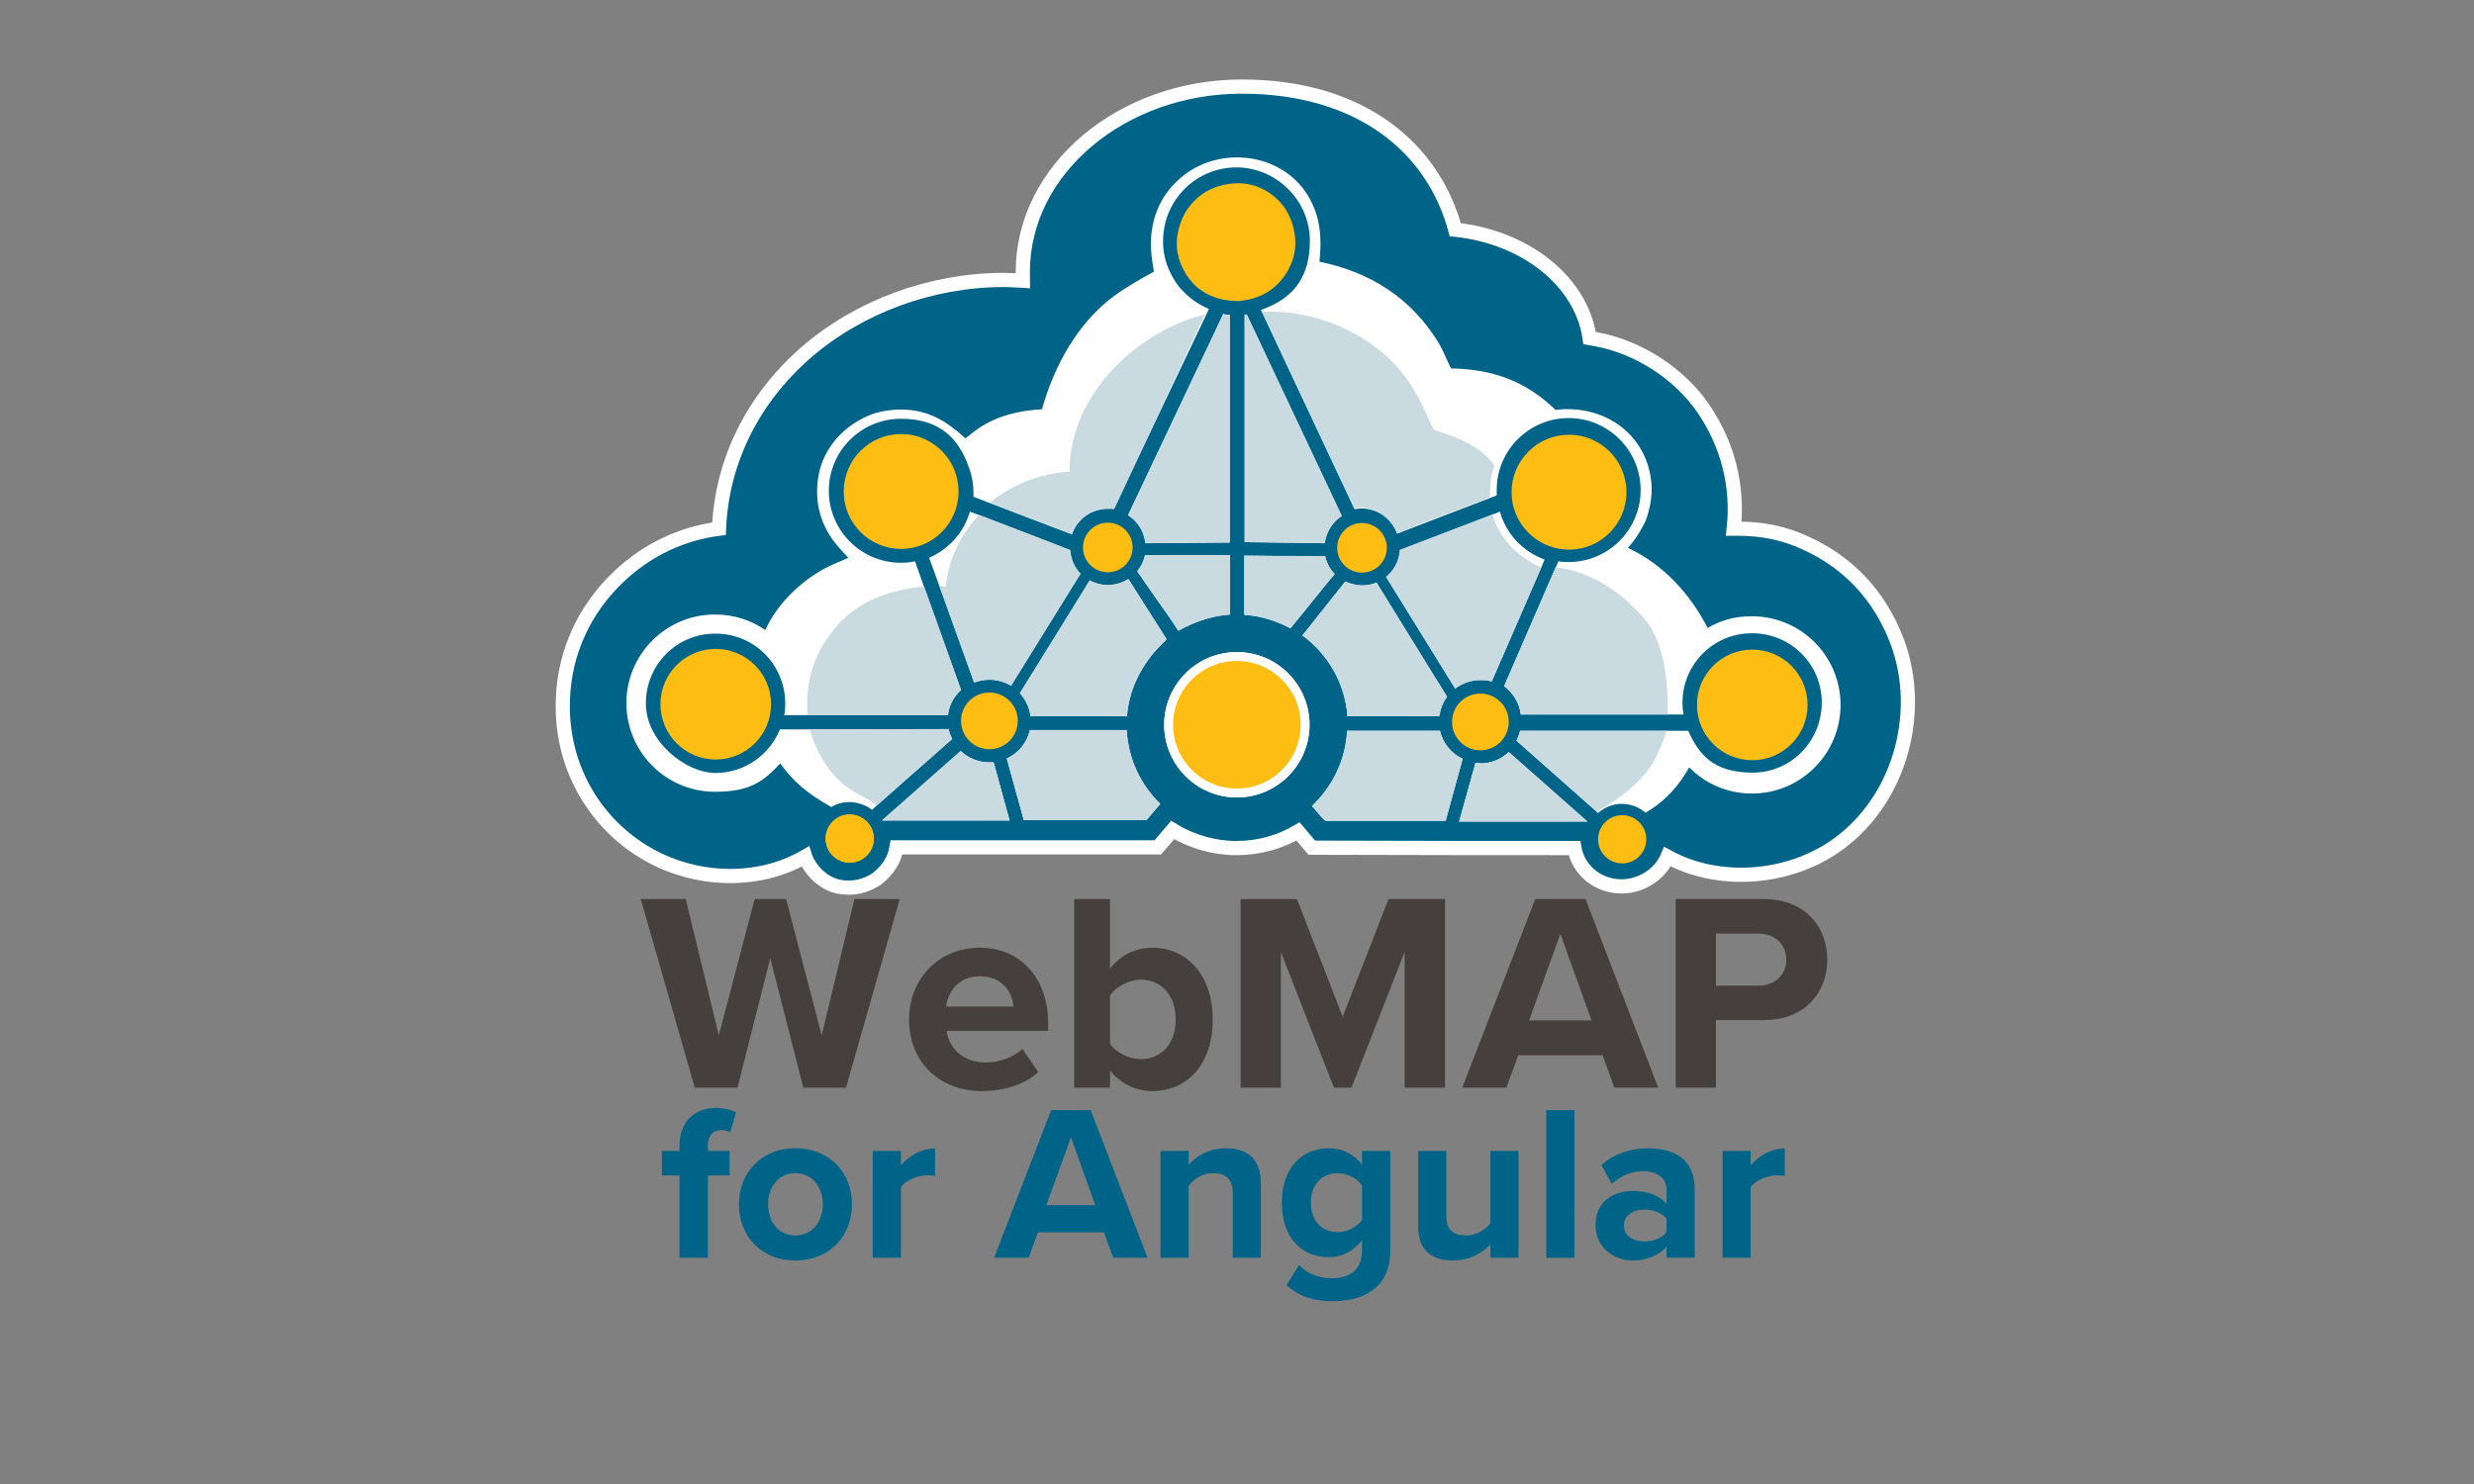 <svg xmlns="http://www.w3.org/2000/svg" xmlns:xlink="http://www.w3.org/1999/xlink" width="500" zoomAndPan="magnify" viewBox="0 0 375 225" height="300" preserveAspectRatio="xMidYMid meet" version="1.0"><rect x="0" y="0" width="375" height="225" fill="#808080" stroke="none"/><defs><g/><clipPath id="764229364b"><path d="M 83.875 11.672 L 290.754 11.672 L 290.754 135.852 L 83.875 135.852 Z M 83.875 11.672 " clip-rule="nonzero"/></clipPath></defs><path fill="#006489" d="M 121.773 129.949 C 121.867 129.895 121.961 129.84 122.062 129.781 C 122.07 129.809 122.078 129.832 122.082 129.848 L 122.094 129.879 L 122.105 129.906 C 122.973 132.082 124.957 133.859 127.066 134.32 C 129.078 134.762 131.266 134.324 132.965 133.129 L 132.988 133.113 L 133.008 133.094 C 133.852 132.434 134.598 131.629 135.164 130.625 L 135.176 130.602 L 135.188 130.582 C 135.188 130.582 135.188 130.582 135.188 130.578 C 135.191 130.574 135.191 130.57 135.199 130.559 L 135.211 130.535 L 135.23 130.5 C 135.258 130.445 135.293 130.379 135.336 130.297 C 135.418 130.129 135.512 129.914 135.609 129.645 C 135.73 129.305 135.844 128.887 135.93 128.379 L 175.559 128.379 L 177.801 125.754 C 180.746 127.531 184.129 128.488 187.477 128.488 C 190.801 128.488 193.988 127.633 196.82 125.965 L 198.586 128.051 L 198.906 128.434 L 199.777 128.434 C 199.777 128.434 199.781 128.434 199.781 128.434 C 214.957 128.484 229.125 128.488 238.742 128.488 C 239.352 131.898 242.363 134.293 245.887 134.293 C 248.844 134.293 251.727 132.496 252.863 129.793 C 260.504 133.98 270.613 133.211 277.742 128.582 L 277.746 128.582 C 287.867 122 291.871 108.285 287.676 97.145 L 287.672 97.137 C 285.051 90.27 280.34 85.215 273.734 82.246 C 270.574 80.777 267.246 80.105 263.617 80.105 L 262.906 80.105 C 263.613 73.605 262 67.332 258.273 61.867 L 258.27 61.859 C 254.613 56.574 248.453 52.598 242.105 51.418 L 242.094 51.414 L 242.086 51.414 C 241.965 51.395 241.828 51.367 241.676 51.336 C 241.484 51.301 241.27 51.258 241.047 51.223 C 239.781 42.562 231.246 35.914 220.676 34.809 C 219 28.629 215.465 23.277 210.164 19.438 C 204.656 15.445 197.305 13.125 188.281 13.125 C 170.191 13.125 155.074 25.586 155.074 41.238 L 155.074 41.254 C 155.074 41.672 155.074 42.102 155.082 42.535 C 155.031 42.531 154.977 42.531 154.922 42.527 C 154.758 42.52 154.586 42.512 154.406 42.504 C 153.562 42.465 152.617 42.422 152.172 42.422 C 141.23 42.422 130.285 46.434 122.238 53.379 L 122.238 53.383 C 114.156 60.395 109.426 69.828 109 80.105 C 103.32 80.832 98.125 83.305 93.891 87.277 C 88.641 92.195 85.555 98.801 85.328 105.926 C 85.16 110.117 85.945 114.266 87.738 118.082 C 89.984 122.91 93.797 127.008 98.512 129.59 C 105.461 133.457 114.613 133.926 121.746 129.965 L 121.754 129.957 Z M 121.773 129.949 " fill-opacity="1" fill-rule="nonzero"/><g clip-path="url(#764229364b)"><path stroke-linecap="butt" transform="matrix(0.537, 0, 0, 0.538, 83.877, 11.672)" fill="none" stroke-linejoin="miter" d="M 70.526 220.02 C 70.701 219.918 70.875 219.817 71.064 219.708 C 71.079 219.759 71.094 219.802 71.101 219.831 L 71.123 219.889 L 71.144 219.94 C 72.758 223.988 76.451 227.294 80.377 228.151 C 84.121 228.972 88.192 228.159 91.354 225.935 L 91.398 225.906 L 91.434 225.87 C 93.004 224.642 94.393 223.145 95.447 221.277 L 95.468 221.234 L 95.49 221.197 C 95.49 221.197 95.49 221.197 95.49 221.19 C 95.498 221.183 95.498 221.176 95.512 221.154 L 95.534 221.11 L 95.57 221.045 C 95.621 220.943 95.687 220.82 95.767 220.667 C 95.919 220.354 96.094 219.955 96.275 219.453 C 96.501 218.821 96.712 218.044 96.872 217.099 L 170.622 217.099 L 174.794 212.216 C 180.276 215.522 186.571 217.303 192.801 217.303 C 198.988 217.303 204.92 215.711 210.19 212.608 L 213.476 216.489 L 214.072 217.201 L 215.693 217.201 C 215.693 217.201 215.7 217.201 215.7 217.201 C 243.943 217.295 270.31 217.303 288.207 217.303 C 289.341 223.646 294.946 228.101 301.504 228.101 C 307.007 228.101 312.372 224.758 314.487 219.73 C 328.706 227.519 347.52 226.088 360.787 217.477 L 360.794 217.477 C 379.63 205.233 387.081 179.72 379.274 158.996 L 379.266 158.982 C 374.389 146.207 365.621 136.805 353.328 131.282 C 347.447 128.55 341.254 127.3 334.5 127.3 L 333.177 127.3 C 334.493 115.209 331.491 103.539 324.555 93.373 L 324.548 93.358 C 317.744 83.527 306.28 76.13 294.467 73.935 L 294.445 73.928 L 294.43 73.928 C 294.205 73.892 293.95 73.841 293.667 73.783 C 293.311 73.717 292.911 73.637 292.496 73.572 C 290.141 57.462 274.257 45.095 254.586 43.038 C 251.467 31.543 244.888 21.588 235.023 14.445 C 224.773 7.018 211.091 2.702 194.299 2.702 C 160.633 2.702 132.5 25.882 132.5 54.999 L 132.5 55.028 C 132.5 55.805 132.5 56.605 132.514 57.411 C 132.42 57.404 132.318 57.404 132.216 57.397 C 131.911 57.382 131.591 57.368 131.257 57.353 C 129.687 57.28 127.927 57.201 127.099 57.201 C 106.736 57.201 86.367 64.663 71.392 77.583 L 71.392 77.59 C 56.351 90.634 47.547 108.182 46.755 127.3 C 36.185 128.652 26.516 133.251 18.636 140.641 C 8.866 149.79 3.123 162.077 2.701 175.331 C 2.389 183.128 3.85 190.845 7.186 197.945 C 11.366 206.926 18.462 214.549 27.236 219.352 C 40.169 226.545 57.201 227.417 70.476 220.049 L 70.49 220.035 Z M 70.526 220.02 " stroke="#ffffff" stroke-width="4" stroke-opacity="1" stroke-miterlimit="4"/></g><path fill="#ffffff" d="M 227.348 77.578 L 226.219 78.008 L 212.195 83.383 C 212.086 85.051 211.332 86.504 210.098 87.469 L 220.574 104.402 C 221.652 103.598 222.941 103.113 224.391 103.113 C 225.844 103.113 225.574 103.223 226.109 103.328 L 233.633 86.02 L 234.117 84.836 C 230.84 83.652 228.312 80.965 227.348 77.578 Z M 227.348 77.578 " fill-opacity="1" fill-rule="nonzero"/><path fill="#ffffff" d="M 172.375 86.609 C 173.289 87.953 174.258 89.297 175.172 90.641 C 176.352 92.309 177.535 93.922 178.609 95.641 C 179.254 95.266 179.898 94.941 180.543 94.672 C 182.371 93.867 184.359 93.328 186.453 93.168 L 186.453 84.191 L 173.559 84.191 C 173.344 85.105 172.969 85.91 172.375 86.609 Z M 172.375 86.609 " fill-opacity="1" fill-rule="nonzero"/><path fill="#c9dae0" d="M 172.375 86.609 C 173.289 87.953 174.258 89.297 175.172 90.641 C 176.352 92.309 177.535 93.922 178.609 95.641 C 179.254 95.266 179.898 94.941 180.543 94.672 C 182.371 93.867 184.359 93.328 186.453 93.168 L 186.453 84.191 L 173.559 84.191 C 173.344 85.105 172.969 85.91 172.375 86.609 Z M 172.375 86.609 " fill-opacity="1" fill-rule="nonzero"/><path fill="#ffffff" d="M 202.305 87.039 C 201.609 86.285 201.07 85.371 200.855 84.297 L 197.848 84.297 C 194.785 84.297 191.723 84.297 188.605 84.242 L 188.605 93.223 C 191.129 93.383 193.496 94.137 195.59 95.266 C 196.234 94.457 196.934 93.652 197.578 92.844 C 198.277 91.984 201.715 87.684 202.305 87.039 Z M 202.305 87.039 " fill-opacity="1" fill-rule="nonzero"/><path fill="#ffffff" d="M 204.188 108.598 L 218.16 108.598 C 218.32 107.52 218.695 106.5 219.34 105.641 L 208.648 88.328 C 208.004 88.598 207.25 88.762 206.5 88.762 C 205.746 88.762 204.727 88.543 203.918 88.168 L 197.418 96.34 C 201.23 99.137 203.867 103.543 204.242 108.543 Z M 204.188 108.598 " fill-opacity="1" fill-rule="nonzero"/><path fill="#ffffff" d="M 149.969 115.586 C 148.305 115.586 146.746 114.941 145.617 113.863 L 133.797 124.293 C 133.797 124.293 133.797 124.348 133.688 124.402 L 153.031 124.402 L 150.613 115.586 Z M 149.969 115.586 " fill-opacity="1" fill-rule="nonzero"/><path fill="#ffffff" d="M 218.266 110.801 L 204.188 110.801 C 203.973 115.262 201.93 119.293 198.867 122.195 L 200.48 124.078 L 200.91 124.453 L 219.125 124.453 L 221.703 115.047 C 219.984 114.238 218.695 112.68 218.266 110.801 Z M 218.266 110.801 " fill-opacity="1" fill-rule="nonzero"/><path fill="#ffffff" d="M 224.34 115.691 L 223.641 115.691 L 221.168 124.562 L 240.621 124.562 L 228.691 114.023 C 227.562 115.102 226.059 115.746 224.34 115.746 Z M 224.34 115.691 " fill-opacity="1" fill-rule="nonzero"/><path fill="#c9dae0" d="M 218.266 110.801 L 204.188 110.801 C 203.973 115.262 201.93 119.293 198.867 122.195 L 200.48 124.078 L 200.91 124.453 L 219.125 124.453 L 221.703 115.047 C 219.984 114.238 218.695 112.68 218.266 110.801 Z M 218.266 110.801 " fill-opacity="1" fill-rule="nonzero"/><path fill="#c9dae0" d="M 224.34 115.691 L 223.641 115.691 L 221.168 124.562 L 240.621 124.562 L 228.691 114.023 C 227.562 115.102 226.059 115.746 224.34 115.746 Z M 224.34 115.691 " fill-opacity="1" fill-rule="nonzero"/><path fill="#ffffff" d="M 156.094 110.746 C 155.664 112.629 154.32 114.242 152.602 114.992 L 155.184 124.348 L 173.773 124.348 L 175.871 121.875 C 172.914 119.023 171.035 115.102 170.766 110.691 L 156.094 110.691 Z M 156.094 110.746 " fill-opacity="1" fill-rule="nonzero"/><path fill="#c9dae0" d="M 149.969 115.586 C 148.305 115.586 146.746 114.941 145.617 113.863 L 133.797 124.293 C 133.797 124.293 133.797 124.348 133.688 124.402 L 153.031 124.402 L 150.613 115.586 Z M 149.969 115.586 " fill-opacity="1" fill-rule="nonzero"/><path fill="#c9dae0" d="M 156.094 110.746 C 155.664 112.629 154.32 114.242 152.602 114.992 L 155.184 124.348 L 173.773 124.348 L 175.871 121.875 C 172.914 119.023 171.035 115.102 170.766 110.691 L 156.094 110.691 Z M 156.094 110.746 " fill-opacity="1" fill-rule="nonzero"/><path fill="#ffffff" d="M 230.41 110.801 C 230.301 111.336 230.086 111.82 229.871 112.305 L 242.016 123.059 L 242.23 123.273 C 243.199 122.41 244.434 121.875 245.832 121.875 C 247.23 121.875 248.465 122.41 249.434 123.219 C 252.547 121.391 254.59 118.973 256.043 116.336 C 258.461 118.809 261.844 120.316 265.551 120.316 C 272.969 120.316 278.984 114.293 278.984 106.875 C 278.984 99.457 272.969 93.438 265.551 93.438 C 262.742 93.438 260.824 94.082 258.836 95.211 C 256.203 90.051 252.066 85.535 246.746 83.062 C 248.168 81.578 249.27 79.352 249.434 78.977 C 250.184 76.934 250.559 74.73 250.238 72.578 C 249.219 65.43 242.824 61.289 235.785 62.148 C 231.215 57.742 226.219 55.969 219.934 55.859 C 219.77 55.539 219.664 55.27 219.504 54.945 C 219.02 53.926 218.59 52.852 217.996 51.883 C 213.859 45.164 207.68 41.238 199.996 39.68 C 200.453 35.391 199.953 32.141 197.848 29.035 C 193.871 23.336 185.488 22.262 179.898 26.238 C 177.051 28.281 175.172 31.188 174.633 34.68 C 174.258 36.883 174.527 38.98 174.902 41.184 C 172.539 42.477 170.176 43.82 168.078 45.484 C 163.188 49.465 160.02 55.215 158.191 61.184 C 158.082 61.449 158.031 61.773 157.977 62.043 C 154.539 62.258 151.312 62.957 148.41 64.891 C 147.98 65.16 147.551 65.484 147.176 65.805 C 146.906 66.02 146.637 66.234 146.316 66.449 C 146.316 66.449 145.188 65.484 145.082 65.375 C 144.652 65.055 144.219 64.73 143.789 64.406 C 142.984 63.816 142.07 63.332 141.156 62.957 C 139.168 62.148 136.914 61.934 134.816 62.203 C 132.723 62.473 131.434 63.012 129.98 63.871 C 127.938 65.055 126.328 66.719 125.199 68.816 C 124.07 70.914 123.695 73.438 123.91 75.805 C 124.125 78.062 124.984 80.16 126.328 81.988 C 126.746 82.555 127.027 82.848 127.402 83.277 C 127.777 83.707 128.465 84.457 128.582 84.566 C 128.367 84.676 128.207 84.727 127.992 84.836 C 126.918 85.266 125.844 85.75 124.824 86.285 C 121.168 88.328 117.73 91.664 116.012 95.531 C 113.859 94.027 111.227 93.168 108.379 93.168 C 100.965 93.168 94.945 99.188 94.945 106.605 C 94.945 114.027 100.965 120.047 108.379 120.047 C 113.824 120.047 115.797 118.379 118.266 115.746 C 120.254 118.543 122.457 120.367 126.004 122.359 C 126.809 121.875 127.777 121.605 128.797 121.605 C 129.82 121.605 131.27 122.035 132.184 122.789 L 132.883 122.145 L 144.328 112.035 C 144.113 111.605 143.898 111.121 143.789 110.586 L 118.215 110.586 C 116.656 114.457 112.84 117.199 108.434 117.199 C 104.027 117.199 97.848 112.465 97.902 106.605 C 97.902 100.746 102.629 96.016 108.488 96.07 C 114.344 96.07 119.02 100.801 119.02 106.66 C 119.02 107.242 119.02 107.844 118.859 108.434 L 143.684 108.434 C 143.844 106.93 144.598 105.586 145.672 104.617 L 140.082 89.027 L 138.688 85.105 C 137.988 85.266 137.234 85.32 136.535 85.32 C 130.52 85.32 125.629 80.426 125.629 74.406 C 125.629 68.387 130.52 63.492 136.535 63.492 C 142.555 63.492 145.348 66.559 146.855 70.859 C 147.391 72.258 147.605 73.762 147.551 75.32 L 159.641 79.945 L 162.488 81.02 C 163.242 78.762 165.391 77.148 167.918 77.148 L 168.832 77.148 C 172.164 70.16 175.492 63.117 178.824 56.129 C 180.113 53.441 181.406 50.699 182.695 48.012 C 183.984 45.324 182.801 47.742 182.855 47.637 L 183.23 46.828 C 181.781 46.238 180.543 45.379 179.469 44.301 C 178.504 43.387 177.75 42.207 177.105 40.699 C 176.461 39.195 176.246 37.691 176.301 36.133 C 176.516 30.164 181.406 25.379 187.422 25.379 C 193.441 25.379 198.547 30.379 198.547 36.508 C 198.547 42.637 195.43 45.484 191.129 46.992 L 205.316 77.203 C 205.637 77.148 206.016 77.094 206.391 77.094 C 208.863 77.094 211.012 78.707 211.766 80.91 L 225.789 75.535 L 226.863 75.105 L 226.863 74.301 C 226.863 68.277 231.754 63.387 237.773 63.387 C 243.789 63.387 248.68 68.277 248.68 74.301 C 248.68 80.32 243.789 85.211 237.773 85.211 C 237.27 85.211 236.75 85.211 236.215 85.105 L 235.73 86.234 L 227.992 104.027 C 229.336 105.047 230.301 106.555 230.516 108.328 L 255.18 108.328 C 255.074 107.734 255.02 107.145 255.02 106.555 C 255.02 100.695 259.75 95.965 265.605 96.016 C 271.461 96.016 276.191 100.746 276.137 106.605 C 276.082 112.465 271.41 117.199 265.551 117.145 C 259.695 117.09 257.559 114.457 255.891 110.801 Z M 230.41 110.801 " fill-opacity="1" fill-rule="evenodd"/><path fill="#ffffff" d="M 147.016 77.578 C 146.102 80.75 143.789 83.277 140.836 84.566 L 142.395 88.867 L 147.66 103.488 C 148.359 103.223 149.164 103.059 149.969 103.059 C 151.152 103.059 152.281 103.383 153.246 103.973 L 163.781 86.988 C 162.867 86.074 162.273 84.781 162.223 83.438 C 161.363 83.117 160.285 82.688 159.105 82.203 L 152.387 79.621 Z M 147.016 77.578 " fill-opacity="1" fill-rule="nonzero"/><path fill="#ffffff" d="M 173.613 82.363 L 186.402 82.254 L 186.402 47.742 C 186.078 47.742 185.758 47.742 185.434 47.582 L 170.98 78.117 C 172.43 79.031 173.398 80.535 173.613 82.309 Z M 173.613 82.363 " fill-opacity="1" fill-rule="nonzero"/><path fill="#c9dae0" d="M 173.613 82.363 L 186.402 82.254 L 186.402 47.742 C 186.078 47.742 185.758 47.742 185.434 47.582 L 170.98 78.117 C 172.43 79.031 173.398 80.535 173.613 82.309 Z M 173.613 82.363 " fill-opacity="1" fill-rule="nonzero"/><path fill="#ffffff" d="M 200.801 82.363 C 201.016 80.641 201.984 79.137 203.383 78.223 L 188.98 47.688 L 188.66 47.688 L 188.66 82.199 C 188.66 82.199 199.941 82.363 200.801 82.363 Z M 200.801 82.363 " fill-opacity="1" fill-rule="nonzero"/><path fill="#c9dae0" d="M 202.305 87.039 C 201.609 86.285 201.07 85.371 200.855 84.297 L 197.848 84.297 C 194.785 84.297 191.723 84.297 188.605 84.242 L 188.605 93.223 C 191.129 93.383 193.496 94.137 195.59 95.266 C 196.234 94.457 196.934 93.652 197.578 92.844 C 198.277 91.984 201.715 87.684 202.305 87.039 Z M 202.305 87.039 " fill-opacity="1" fill-rule="nonzero"/><path fill="#c9dae0" d="M 204.188 108.598 L 218.16 108.598 C 218.32 107.52 218.695 106.5 219.34 105.641 L 208.648 88.328 C 208.004 88.598 207.25 88.762 206.5 88.762 C 205.746 88.762 204.727 88.543 203.918 88.168 L 197.418 96.34 C 201.23 99.137 203.867 103.543 204.242 108.543 Z M 204.188 108.598 " fill-opacity="1" fill-rule="nonzero"/><path fill="#c9dae0" d="M 200.801 82.363 C 201.016 80.641 201.984 79.137 203.383 78.223 L 188.98 47.688 L 188.66 47.688 L 188.66 82.199 C 188.66 82.199 199.941 82.363 200.801 82.363 Z M 200.801 82.363 " fill-opacity="1" fill-rule="nonzero"/><path fill="#ffffff" d="M 165.176 88.008 C 165.984 88.438 166.949 88.707 167.918 88.707 C 168.883 88.707 170.121 88.383 171.035 87.793 L 176.836 96.93 L 175.871 97.898 C 173.289 100.48 171.141 104.242 170.82 108.598 L 156.203 108.598 C 156.043 107.254 155.449 106.07 154.59 105.102 Z M 165.176 88.008 " fill-opacity="1" fill-rule="nonzero"/><path fill="#c9dae0" d="M 165.176 88.008 C 165.984 88.438 166.949 88.707 167.918 88.707 C 168.883 88.707 170.121 88.383 171.035 87.793 L 176.836 96.93 L 175.871 97.898 C 173.289 100.48 171.141 104.242 170.82 108.598 L 156.203 108.598 C 156.043 107.254 155.449 106.07 154.59 105.102 Z M 165.176 88.008 " fill-opacity="1" fill-rule="nonzero"/><path fill="#febd12" d="M 167.918 86.77 C 169.992 86.77 171.68 85.086 171.68 83.008 C 171.68 80.93 169.992 79.246 167.918 79.246 C 165.84 79.246 164.156 80.93 164.156 83.008 C 164.156 85.086 165.84 86.77 167.918 86.77 Z M 167.918 86.77 " fill-opacity="1" fill-rule="nonzero"/><path fill="#febd12" d="M 187.152 27.801 C 189.305 27.637 191.453 28.391 193.117 29.789 C 195 31.293 196.02 33.496 196.289 35.863 C 196.559 38.281 195.805 40.539 194.246 42.422 C 192.527 44.465 190.434 45.379 187.801 45.648 C 185.488 45.648 183.34 45.109 181.512 43.605 C 179.793 42.152 178.555 39.785 178.395 37.527 C 178.234 35.164 179.094 32.582 180.707 30.809 C 182.426 28.875 184.629 27.961 187.152 27.801 Z M 187.152 27.801 " fill-opacity="1" fill-rule="nonzero"/><path fill="#ffffff" d="M 187.477 120.906 C 193.559 120.906 198.492 115.973 198.492 109.887 C 198.492 103.801 193.559 98.867 187.477 98.867 C 181.395 98.867 176.461 103.801 176.461 109.887 C 176.461 115.973 181.395 120.906 187.477 120.906 Z M 187.477 120.906 " fill-opacity="1" fill-rule="nonzero"/><path fill="#ffffff" d="M 187.477 120.906 C 193.559 120.906 198.492 115.973 198.492 109.887 C 198.492 103.801 193.559 98.867 187.477 98.867 C 181.395 98.867 176.461 103.801 176.461 109.887 C 176.461 115.973 181.395 120.906 187.477 120.906 Z M 187.477 120.906 " fill-opacity="1" fill-rule="nonzero"/><path fill="#febd12" d="M 187.477 119.562 C 192.816 119.562 197.148 115.23 197.148 109.887 C 197.148 104.543 192.816 100.211 187.477 100.211 C 182.137 100.211 177.805 104.543 177.805 109.887 C 177.805 115.23 182.137 119.562 187.477 119.562 Z M 187.477 119.562 " fill-opacity="1" fill-rule="nonzero"/><path fill="#febd12" d="M 128.797 130.797 C 130.816 130.797 132.453 129.16 132.453 127.145 C 132.453 125.125 130.816 123.488 128.797 123.488 C 126.781 123.488 125.145 125.125 125.145 127.145 C 125.145 129.16 126.781 130.797 128.797 130.797 Z M 128.797 130.797 " fill-opacity="1" fill-rule="nonzero"/><path fill="#febd12" d="M 128.797 130.797 C 130.816 130.797 132.453 129.16 132.453 127.145 C 132.453 125.125 130.816 123.488 128.797 123.488 C 126.781 123.488 125.145 125.125 125.145 127.145 C 125.145 129.16 126.781 130.797 128.797 130.797 Z M 128.797 130.797 " fill-opacity="1" fill-rule="nonzero"/><path fill="#febd12" d="M 245.887 130.906 C 247.902 130.906 249.539 129.27 249.539 127.25 C 249.539 125.23 247.902 123.594 245.887 123.594 C 243.867 123.594 242.23 125.23 242.23 127.25 C 242.23 129.27 243.867 130.906 245.887 130.906 Z M 245.887 130.906 " fill-opacity="1" fill-rule="nonzero"/><path fill="#febd12" d="M 149.969 113.598 C 152.344 113.598 154.27 111.672 154.27 109.297 C 154.27 106.922 152.344 104.996 149.969 104.996 C 147.598 104.996 145.672 106.922 145.672 109.297 C 145.672 111.672 147.598 113.598 149.969 113.598 Z M 149.969 113.598 " fill-opacity="1" fill-rule="nonzero"/><path fill="#c9dae0" d="M 143.688 108.434 C 143.848 106.93 144.598 105.637 145.672 104.617 L 140.082 88.922 C 134.816 89.457 129.98 91.07 126.488 95.316 C 123.266 99.242 122.078 103.383 122.402 108.434 Z M 143.688 108.434 " fill-opacity="1" fill-rule="nonzero"/><path fill="#febd12" d="M 224.391 113.758 C 226.766 113.758 228.691 111.832 228.691 109.457 C 228.691 107.082 226.766 105.156 224.391 105.156 C 222.02 105.156 220.094 107.082 220.094 109.457 C 220.094 111.832 222.02 113.758 224.391 113.758 Z M 224.391 113.758 " fill-opacity="1" fill-rule="nonzero"/><path fill="#febd12" d="M 206.445 86.824 C 208.523 86.824 210.207 85.141 210.207 83.062 C 210.207 80.984 208.523 79.297 206.445 79.297 C 204.367 79.297 202.684 80.984 202.684 83.062 C 202.684 85.141 204.367 86.824 206.445 86.824 Z M 206.445 86.824 " fill-opacity="1" fill-rule="nonzero"/><path fill="#febd12" d="M 237.824 83.328 C 242.633 83.328 246.531 79.43 246.531 74.621 C 246.531 69.812 242.633 65.914 237.824 65.914 C 233.02 65.914 229.121 69.812 229.121 74.621 C 229.121 79.43 233.02 83.328 237.824 83.328 Z M 237.824 83.328 " fill-opacity="1" fill-rule="nonzero"/><path fill="#febd12" d="M 136.59 83.223 C 141.398 83.223 145.293 79.324 145.293 74.516 C 145.293 69.703 141.398 65.805 136.59 65.805 C 131.781 65.805 127.887 69.703 127.887 74.516 C 127.887 79.324 131.781 83.223 136.59 83.223 Z M 136.59 83.223 " fill-opacity="1" fill-rule="nonzero"/><path fill="#febd12" d="M 265.605 115.262 C 270.234 115.262 273.988 111.508 273.988 106.875 C 273.988 102.246 270.234 98.492 265.605 98.492 C 260.977 98.492 257.223 102.246 257.223 106.875 C 257.223 111.508 260.977 115.262 265.605 115.262 Z M 265.605 115.262 " fill-opacity="1" fill-rule="nonzero"/><path fill="#c9dae0" d="M 212.195 83.383 L 226.219 78.008 C 227.562 82.633 231.43 85.156 233.633 86.02 L 226.109 103.328 C 225.574 103.168 224.98 103.113 224.391 103.113 C 222.941 103.113 221.652 103.598 220.574 104.402 L 210.098 87.469 C 211.281 86.5 212.086 84.996 212.195 83.383 Z M 212.195 83.383 " fill-opacity="1" fill-rule="nonzero"/><path fill="#febd12" d="M 108.488 115.156 C 113.117 115.156 116.871 111.398 116.871 106.77 C 116.871 102.137 113.117 98.383 108.488 98.383 C 103.859 98.383 100.105 102.137 100.105 106.77 C 100.105 111.398 103.859 115.156 108.488 115.156 Z M 108.488 115.156 " fill-opacity="1" fill-rule="nonzero"/><path fill="#c9dae0" d="M 122.734 110.586 C 123.758 114.293 126.059 118.059 129.445 120.047 C 129.766 120.262 130.141 120.422 130.52 120.637 C 131.324 121.066 132.207 121.531 132.902 122.121 L 144.332 112.035 C 144.117 111.605 143.898 111.07 143.789 110.531 Z M 122.734 110.586 " fill-opacity="1" fill-rule="nonzero"/><path fill="#c9dae0" d="M 229.871 112.305 C 230.051 111.906 230.301 111.344 230.41 110.805 L 252.57 110.805 C 252.406 111.828 251.152 114.617 250.613 115.586 C 248.734 118.703 245.293 121.246 242.016 123.074 Z M 229.871 112.305 " fill-opacity="1" fill-rule="nonzero"/><path fill="#c9dae0" d="M 162.223 83.383 C 162.328 84.781 162.918 86.074 163.777 86.988 L 153.246 103.973 C 152.281 103.383 151.152 103.059 149.969 103.059 C 148.789 103.059 147.66 103.488 147.66 103.488 L 142.395 88.867 C 142.66 88.867 142.984 88.867 143.359 88.977 C 143.738 84.836 145.617 81.02 148.41 78.062 Z M 162.223 83.383 " fill-opacity="1" fill-rule="nonzero"/><path fill="#c9dae0" d="M 168.883 77.203 C 168.562 77.094 168.238 77.094 167.918 77.094 C 165.391 77.094 163.242 78.707 162.488 80.965 L 150.023 76.234 C 153.301 73.547 157.547 71.773 162.113 71.504 C 162.113 61.828 169.152 53.281 178.34 49.141 C 179.633 48.551 180.867 48.121 181.996 47.852 L 182.641 47.691 Z M 168.883 77.203 " fill-opacity="1" fill-rule="nonzero"/><path fill="#c9dae0" d="M 227.988 104.027 C 229.332 105.047 230.301 106.555 230.516 108.328 L 252.816 108.328 C 252.816 103.492 252.387 97.414 249.164 93.707 C 245.617 89.621 240.887 86.555 235.781 86.02 Z M 227.988 104.027 " fill-opacity="1" fill-rule="nonzero"/><path fill="#c9dae0" d="M 205.316 77.094 L 191.293 47.258 C 197.848 46.988 204.457 49.246 209.453 53.387 C 212.086 55.59 214.129 58.387 215.578 61.449 C 215.793 61.879 216.008 62.363 216.223 62.848 C 216.602 63.656 216.922 64.406 217.352 65.16 C 220.629 66.234 224.5 67.578 226.488 70.59 L 226.488 70.75 C 226.059 71.934 225.844 73.277 225.844 74.621 C 225.844 75.965 225.844 75.266 225.844 75.426 L 211.766 80.805 C 210.957 78.977 208.809 76.449 205.316 77.094 Z M 205.316 77.094 " fill-opacity="1" fill-rule="nonzero"/><g fill="#453f3e" fill-opacity="1"><g transform="translate(97.079, 164.909)"><g><path d="M 31.156 0 L 39.297 -28.594 L 32.438 -28.594 L 27.469 -7.922 L 22.078 -28.594 L 17.312 -28.594 L 11.875 -7.922 L 6.859 -28.594 L 0.047 -28.594 L 8.234 0 L 14.703 0 L 19.672 -19.625 L 24.688 0 Z M 31.156 0 "/></g></g></g><g fill="#453f3e" fill-opacity="1"><g transform="translate(136.417, 164.909)"><g><path d="M 1.375 -10.375 C 1.375 -3.734 6.125 0.516 12.422 0.516 C 15.641 0.516 18.859 -0.422 20.953 -2.359 L 18.562 -5.875 C 17.234 -4.594 14.953 -3.812 13.031 -3.812 C 9.516 -3.812 7.422 -6 7.078 -8.609 L 22.453 -8.609 L 22.453 -9.812 C 22.453 -16.594 18.266 -21.219 12.094 -21.219 C 5.781 -21.219 1.375 -16.375 1.375 -10.375 Z M 12.094 -16.891 C 15.688 -16.891 17.062 -14.266 17.188 -12.297 L 6.984 -12.297 C 7.25 -14.359 8.703 -16.891 12.094 -16.891 Z M 12.094 -16.891 "/></g></g></g><g fill="#453f3e" fill-opacity="1"><g transform="translate(160.113, 164.909)"><g><path d="M 8.141 0 L 8.141 -2.609 C 9.766 -0.594 12.047 0.516 14.531 0.516 C 19.766 0.516 23.703 -3.422 23.703 -10.328 C 23.703 -17.094 19.797 -21.219 14.531 -21.219 C 12.094 -21.219 9.766 -20.141 8.141 -18.047 L 8.141 -28.594 L 2.703 -28.594 L 2.703 0 Z M 8.141 -13.969 C 9.047 -15.344 11.062 -16.375 12.812 -16.375 C 15.984 -16.375 18.094 -13.922 18.094 -10.328 C 18.094 -6.734 15.984 -4.328 12.812 -4.328 C 11.062 -4.328 9.047 -5.312 8.141 -6.641 Z M 8.141 -13.969 "/></g></g></g><g fill="#453f3e" fill-opacity="1"><g transform="translate(185.224, 164.909)"><g><path d="M 33.812 0 L 33.812 -28.594 L 25.25 -28.594 L 18.297 -10.75 L 11.359 -28.594 L 2.828 -28.594 L 2.828 0 L 8.922 0 L 8.922 -20.578 L 16.969 0 L 19.625 0 L 27.688 -20.578 L 27.688 0 Z M 33.812 0 "/></g></g></g><g fill="#453f3e" fill-opacity="1"><g transform="translate(221.862, 164.909)"><g><path d="M 29.484 0 L 18.469 -28.594 L 10.844 -28.594 L -0.219 0 L 6.469 0 L 8.266 -4.922 L 21.047 -4.922 L 22.844 0 Z M 19.375 -10.203 L 9.906 -10.203 L 14.656 -23.312 Z M 19.375 -10.203 "/></g></g></g><g fill="#453f3e" fill-opacity="1"><g transform="translate(251.172, 164.909)"><g><path d="M 8.922 0 L 8.922 -10.25 L 16.203 -10.25 C 22.375 -10.25 25.797 -14.406 25.797 -19.375 C 25.797 -24.391 22.422 -28.594 16.203 -28.594 L 2.828 -28.594 L 2.828 0 Z M 19.594 -19.422 C 19.594 -17.016 17.781 -15.469 15.391 -15.469 L 8.922 -15.469 L 8.922 -23.359 L 15.391 -23.359 C 17.781 -23.359 19.594 -21.766 19.594 -19.422 Z M 19.594 -19.422 "/></g></g></g><g fill="#006489" fill-opacity="1"><g transform="translate(99.953, 190.704)"><g><path d="M 10.641 -12.484 L 10.641 -16.203 L 7.344 -16.203 L 7.344 -17.016 C 7.344 -18.562 8.156 -19.359 9.359 -19.359 C 9.875 -19.359 10.375 -19.266 10.734 -19.031 L 11.609 -22.047 C 10.844 -22.453 9.734 -22.719 8.531 -22.719 C 5.344 -22.719 3.047 -20.609 3.047 -17.078 L 3.047 -16.203 L 0.375 -16.203 L 0.375 -12.484 L 3.047 -12.484 L 3.047 0 L 7.344 0 L 7.344 -12.484 Z M 10.641 -12.484 "/></g></g></g><g fill="#006489" fill-opacity="1"><g transform="translate(110.924, 190.704)"><g><path d="M 9.625 0.406 C 15 0.406 18.219 -3.484 18.219 -8.125 C 18.219 -12.719 15 -16.609 9.625 -16.609 C 4.297 -16.609 1.078 -12.719 1.078 -8.125 C 1.078 -3.484 4.297 0.406 9.625 0.406 Z M 9.625 -3.391 C 6.984 -3.391 5.5 -5.578 5.5 -8.125 C 5.5 -10.641 6.984 -12.828 9.625 -12.828 C 12.281 -12.828 13.797 -10.641 13.797 -8.125 C 13.797 -5.578 12.281 -3.391 9.625 -3.391 Z M 9.625 -3.391 "/></g></g></g><g fill="#006489" fill-opacity="1"><g transform="translate(130.182, 190.704)"><g><path d="M 6.375 0 L 6.375 -10.703 C 7.078 -11.75 8.969 -12.516 10.375 -12.516 C 10.844 -12.516 11.25 -12.484 11.547 -12.422 L 11.547 -16.578 C 9.531 -16.578 7.516 -15.438 6.375 -14 L 6.375 -16.203 L 2.109 -16.203 L 2.109 0 Z M 6.375 0 "/></g></g></g><g fill="#006489" fill-opacity="1"><g transform="translate(142.261, 190.704)"><g/></g></g><g fill="#006489" fill-opacity="1"><g transform="translate(150.85, 190.704)"><g><path d="M 23.094 0 L 14.469 -22.391 L 8.484 -22.391 L -0.172 0 L 5.062 0 L 6.484 -3.859 L 16.484 -3.859 L 17.891 0 Z M 15.172 -7.984 L 7.75 -7.984 L 11.484 -18.266 Z M 15.172 -7.984 "/></g></g></g><g fill="#006489" fill-opacity="1"><g transform="translate(173.798, 190.704)"><g><path d="M 17.312 0 L 17.312 -11.438 C 17.312 -14.594 15.609 -16.609 12.047 -16.609 C 9.391 -16.609 7.422 -15.344 6.375 -14.094 L 6.375 -16.203 L 2.109 -16.203 L 2.109 0 L 6.375 0 L 6.375 -10.906 C 7.078 -11.875 8.391 -12.828 10.062 -12.828 C 11.875 -12.828 13.062 -12.047 13.062 -9.797 L 13.062 0 Z M 17.312 0 "/></g></g></g><g fill="#006489" fill-opacity="1"><g transform="translate(193.224, 190.704)"><g><path d="M 1.781 4.156 C 3.797 5.938 5.969 6.578 8.766 6.578 C 12.75 6.578 17.516 5.062 17.516 -1.109 L 17.516 -16.203 L 13.219 -16.203 L 13.219 -14.125 C 11.922 -15.781 10.172 -16.609 8.219 -16.609 C 4.125 -16.609 1.078 -13.656 1.078 -8.359 C 1.078 -2.953 4.156 -0.094 8.219 -0.094 C 10.203 -0.094 11.953 -1.047 13.219 -2.656 L 13.219 -1 C 13.219 2.188 10.812 3.094 8.766 3.094 C 6.719 3.094 5 2.516 3.688 1.078 Z M 13.219 -5.734 C 12.516 -4.703 10.969 -3.891 9.562 -3.891 C 7.156 -3.891 5.469 -5.578 5.469 -8.359 C 5.469 -11.141 7.156 -12.828 9.562 -12.828 C 10.969 -12.828 12.516 -12.047 13.219 -10.969 Z M 13.219 -5.734 "/></g></g></g><g fill="#006489" fill-opacity="1"><g transform="translate(212.852, 190.704)"><g><path d="M 17.312 0 L 17.312 -16.203 L 13.062 -16.203 L 13.062 -5.234 C 12.312 -4.297 11.016 -3.391 9.359 -3.391 C 7.547 -3.391 6.375 -4.125 6.375 -6.375 L 6.375 -16.203 L 2.109 -16.203 L 2.109 -4.703 C 2.109 -1.547 3.797 0.406 7.344 0.406 C 10 0.406 11.953 -0.812 13.062 -2.047 L 13.062 0 Z M 17.312 0 "/></g></g></g><g fill="#006489" fill-opacity="1"><g transform="translate(232.278, 190.704)"><g><path d="M 6.375 0 L 6.375 -22.391 L 2.109 -22.391 L 2.109 0 Z M 6.375 0 "/></g></g></g><g fill="#006489" fill-opacity="1"><g transform="translate(240.766, 190.704)"><g><path d="M 16.109 0 L 16.109 -10.469 C 16.109 -15.141 12.719 -16.609 9.031 -16.609 C 6.484 -16.609 3.922 -15.812 1.953 -14.062 L 3.562 -11.203 C 4.938 -12.484 6.547 -13.125 8.297 -13.125 C 10.438 -13.125 11.844 -12.047 11.844 -10.406 L 11.844 -8.156 C 10.781 -9.469 8.859 -10.141 6.719 -10.141 C 4.125 -10.141 1.078 -8.766 1.078 -4.969 C 1.078 -1.344 4.125 0.406 6.719 0.406 C 8.828 0.406 10.734 -0.375 11.844 -1.672 L 11.844 0 Z M 11.844 -3.891 C 11.141 -2.953 9.797 -2.484 8.422 -2.484 C 6.75 -2.484 5.375 -3.359 5.375 -4.859 C 5.375 -6.406 6.75 -7.312 8.422 -7.312 C 9.797 -7.312 11.141 -6.844 11.844 -5.906 Z M 11.844 -3.891 "/></g></g></g><g fill="#006489" fill-opacity="1"><g transform="translate(258.984, 190.704)"><g><path d="M 6.375 0 L 6.375 -10.703 C 7.078 -11.75 8.969 -12.516 10.375 -12.516 C 10.844 -12.516 11.25 -12.484 11.547 -12.422 L 11.547 -16.578 C 9.531 -16.578 7.516 -15.438 6.375 -14 L 6.375 -16.203 L 2.109 -16.203 L 2.109 0 Z M 6.375 0 "/></g></g></g></svg>